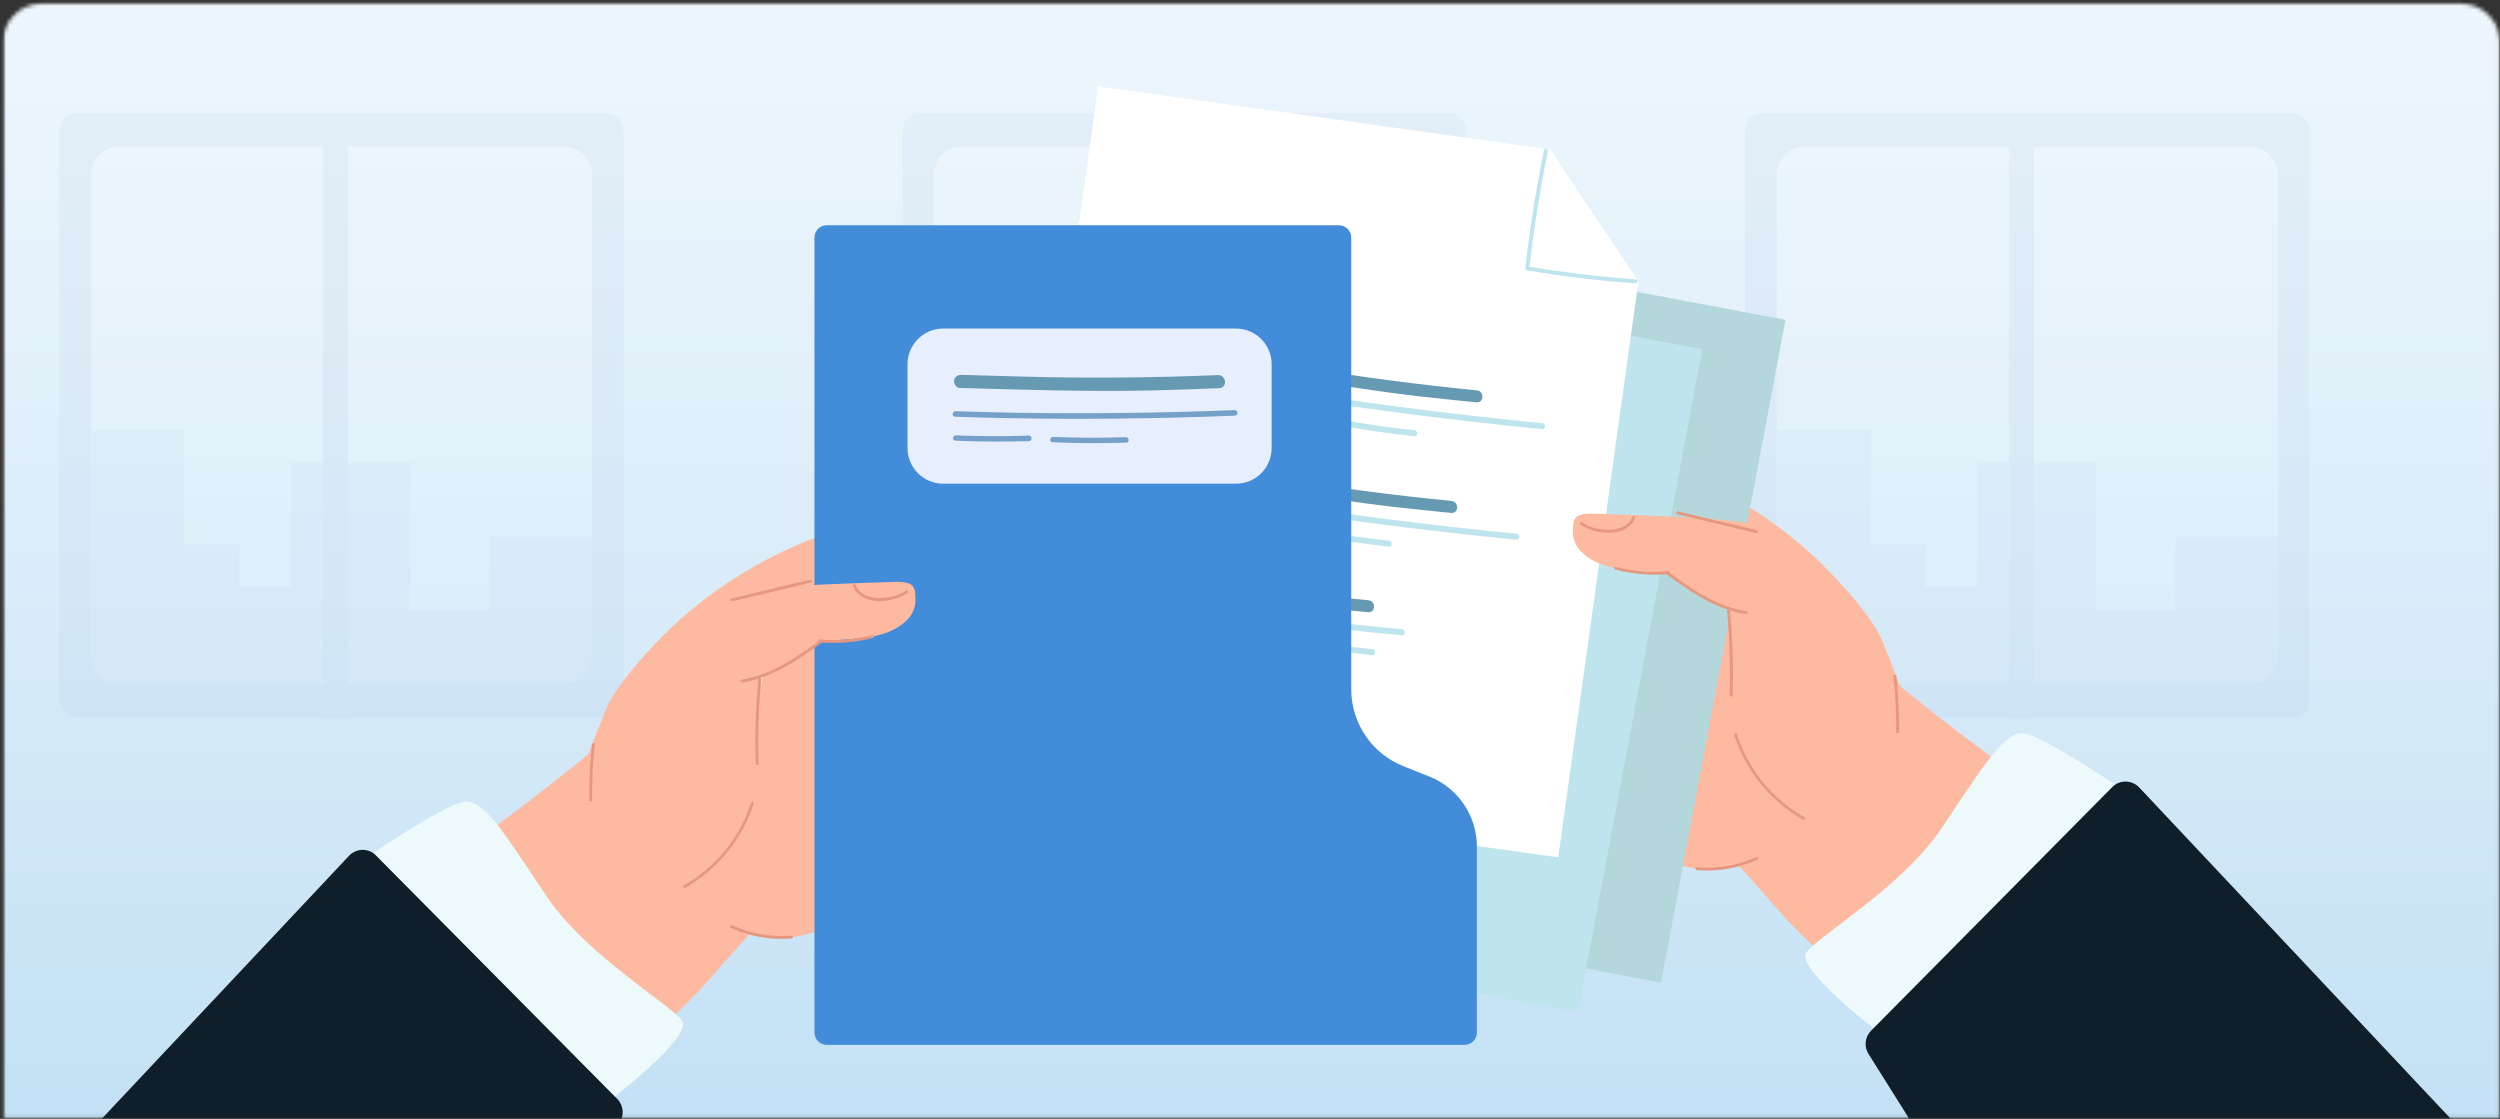 <?xml version="1.0" encoding="UTF-8"?> <svg xmlns="http://www.w3.org/2000/svg" width="648" height="290" viewBox="0 0 648 290" fill="none"><rect x="0" y="0" width="648" height="290" fill="#333333" stroke="none"/><mask id="mask0_8003_11744" style="mask-type:alpha" maskUnits="userSpaceOnUse" x="0" y="0" width="648" height="290"><path d="M0.737 10.952C0.737 5.429 5.214 0.952 10.737 0.952H637.976C643.498 0.952 647.976 5.429 647.976 10.952V289.952H0.737V10.952Z" fill="#BFC8D7"></path></mask><g mask="url(#mask0_8003_11744)"><mask id="mask1_8003_11744" style="mask-type:luminance" maskUnits="userSpaceOnUse" x="0" y="-1" width="648" height="291"><path d="M647.978 -0.598H0.737V289.952H647.978V-0.598Z" fill="white"></path></mask><g mask="url(#mask1_8003_11744)"><mask id="mask2_8003_11744" style="mask-type:luminance" maskUnits="userSpaceOnUse" x="-44" y="-1" width="851" height="401"><path d="M806.786 -0.694H-43.524V399.334H806.786V-0.694Z" fill="white"></path></mask><g mask="url(#mask2_8003_11744)"><path d="M947.482 -94.203H-107.878V482.485H947.482V-94.203Z" fill="url(#paint0_linear_8003_11744)"></path></g></g><mask id="mask3_8003_11744" style="mask-type:luminance" maskUnits="userSpaceOnUse" x="-23" y="-1" width="889" height="407"><path d="M865.424 -0.17H-22.98V405.701H865.424V-0.17Z" fill="white"></path></mask><g mask="url(#mask3_8003_11744)"><g opacity="0.1"><path d="M375.521 185.985H238.533C235.988 185.985 233.911 183.909 233.911 181.363V33.926C233.911 31.38 235.988 29.304 238.533 29.304H375.521C378.066 29.304 380.143 31.38 380.143 33.926V181.363C380.143 183.909 378.066 185.985 375.521 185.985Z" fill="#9BB3D3"></path><path d="M371.904 45.314V169.909C371.904 173.928 368.621 177.21 364.602 177.21H249.318C245.299 177.21 242.017 173.928 242.017 169.909V45.314C242.017 41.295 245.299 38.012 249.318 38.012H364.602C368.688 38.012 371.904 41.295 371.904 45.314Z" fill="white"></path><path d="M371.904 139.095V169.909C371.904 173.928 368.621 177.211 364.602 177.211H249.318C245.299 177.211 242.017 173.928 242.017 169.909V111.564H266.199V141.172H280.467V152.158H293.931V119.736H324.745V158.119H345.31V139.162H371.904V139.095Z" fill="#C4D3E6"></path><path d="M308.669 29.237H302.306V185.918H308.669V29.237Z" fill="#9BB3D3"></path><path d="M593.964 185.985H456.977C454.431 185.985 452.354 183.909 452.354 181.363V33.926C452.354 31.38 454.431 29.304 456.977 29.304H593.964C596.51 29.304 598.586 31.38 598.586 33.926V181.363C598.653 183.909 596.577 185.985 593.964 185.985Z" fill="#9BB3D3"></path><path d="M590.411 45.314V169.909C590.411 173.928 587.129 177.21 583.11 177.21H467.826C463.807 177.21 460.524 173.928 460.524 169.909V45.314C460.524 41.295 463.807 38.012 467.826 38.012H583.11C587.129 38.012 590.411 41.295 590.411 45.314Z" fill="white"></path><path d="M590.411 139.095V169.909C590.411 173.928 587.129 177.211 583.11 177.211H467.826C463.807 177.211 460.524 173.928 460.524 169.909V111.564H484.707V141.172H498.975V152.158H512.439V119.736H543.253V158.119H563.818V139.162H590.411V139.095Z" fill="#C4D3E6"></path><path d="M527.176 29.237H520.812V185.919H527.176V29.237Z" fill="#9BB3D3"></path><path d="M157.011 185.985H20.023C17.478 185.985 15.401 183.909 15.401 181.363V33.926C15.401 31.38 17.478 29.304 20.023 29.304H157.011C159.556 29.304 161.633 31.38 161.633 33.926V181.363C161.633 183.909 159.556 185.985 157.011 185.985Z" fill="#9BB3D3"></path><path d="M153.459 45.314V169.909C153.459 173.928 150.177 177.21 146.158 177.21H30.874C26.855 177.21 23.572 173.928 23.572 169.909V45.314C23.572 41.295 26.855 38.012 30.874 38.012H146.158C150.177 38.012 153.459 41.295 153.459 45.314Z" fill="white"></path><path d="M153.459 139.095V169.908C153.459 173.928 150.177 177.21 146.158 177.21H30.874C26.855 177.21 23.572 173.928 23.572 169.908V111.563H47.754V141.171H62.023V152.157H75.487V119.736H106.301V158.119H126.866V139.162H153.459V139.095Z" fill="#C4D3E6"></path><path d="M90.16 29.237H83.796V185.919H90.16V29.237Z" fill="#9BB3D3"></path></g></g><path d="M412.043 117.273C407.505 117.33 399.577 118.02 395.154 118.766C380.793 121.236 386.423 129.853 372.062 132.323L393.546 146.397C398.256 149.614 404 150.705 409.458 150.533C414.915 150.361 420.2 148.982 425.427 147.603C437.605 144.444 452.254 142.433 464.432 139.274C450.76 128.187 428.816 117.043 412.043 117.273Z" fill="#FDBAA0"></path><path d="M343.914 145.191C341.444 145.823 338.687 146.799 337.71 149.154C336.734 151.51 338.112 154.324 340.18 155.875C342.248 157.426 344.891 157.886 347.418 158.288C357.816 159.954 368.328 160.816 378.84 160.988L372.177 144.904C362.871 142.778 353.105 142.893 343.914 145.191Z" fill="#FDBAA0"></path><path d="M353.224 169.087C350.926 170.236 348.513 171.845 348.054 174.372C347.652 176.9 349.605 179.37 351.96 180.346C354.315 181.323 357.015 181.208 359.543 181.036C370.055 180.289 380.452 178.853 390.735 176.67L380.625 162.481C371.204 162.539 361.725 164.836 353.224 169.087Z" fill="#FDBAA0"></path><path d="M371.603 183.448C369.764 185.229 367.926 187.527 368.328 190.055C368.673 192.582 371.315 194.363 373.843 194.593C376.428 194.822 378.898 193.903 381.311 192.984C391.076 189.135 400.612 184.54 409.688 179.313L395.729 168.858C386.768 171.73 378.439 176.785 371.603 183.448Z" fill="#FDBAA0"></path><path d="M492.349 177.704C492.119 177.532 491.947 177.359 491.717 177.187C491.43 176.957 491.143 176.728 490.913 176.498C488.385 174.315 486.662 172.649 485.915 171.615L481.435 170.351L480.803 170.179L456.561 163.286L451.966 161.964H451.621L451.391 162.022L448.806 162.941H448.749L448.577 162.998L440.707 133.932L407.676 177.762L386.996 185.172L385.503 185.689C385.503 185.689 386.652 186.148 388.547 187.182C389.352 187.585 390.213 188.044 391.247 188.618C396.245 191.433 403.885 196.316 411.238 203.439C413.248 205.392 415.202 207.518 417.097 209.758C417.614 210.39 418.189 211.079 418.706 211.711C428.931 224.923 438.639 225.842 445.992 224.923C447.6 224.751 449.094 224.464 450.472 224.176C450.472 224.176 455.01 229.059 461.674 236.757C461.846 236.987 462.076 237.216 462.248 237.389C465.982 241.697 478.62 253.186 483.215 258.815C488.156 255.598 484.422 246.178 488.615 243.133C508.433 228.715 520.267 215.962 526.586 203.899C513.144 194.076 500.047 184.138 492.349 177.704Z" fill="#FDBAA0"></path><path d="M479.824 188.849C479.766 188.906 479.652 188.906 479.537 188.849C479.364 188.791 479.307 188.619 479.364 188.447C483.788 178.164 480.054 167.192 479.996 167.135C479.939 166.962 479.996 166.79 480.169 166.733C480.341 166.675 480.513 166.733 480.571 166.905C480.628 167.02 484.419 178.164 479.939 188.676C479.939 188.791 479.881 188.849 479.824 188.849Z" fill="#FDBAA0"></path><path d="M439.791 225.555C445.19 226.014 450.648 225.038 455.588 222.797C456.047 222.625 455.645 221.936 455.186 222.166C450.36 224.348 445.018 225.268 439.733 224.808C439.331 224.751 439.331 225.497 439.791 225.555Z" fill="#E79780"></path><path d="M487.296 267.834C487.296 267.834 465.295 251.118 468.167 246.924C471.039 242.731 492.983 229.978 503.208 214.756C513.433 199.59 519.235 189.595 524.462 190.055C529.632 190.514 554.161 207.288 554.161 207.288L487.296 267.834Z" fill="#EDF9FB"></path><path d="M547.498 204.014L484.999 267.145C483.333 268.811 483.103 271.396 484.424 273.349L569.097 408.17L668.418 325.278L554.506 204.128C552.611 202.118 549.394 202.061 547.498 204.014Z" fill="#0F1E29"></path><path d="M462.79 82.896L324.812 56.993L292.56 228.789L430.539 254.692L462.79 82.896Z" fill="#B4D7DB"></path><path d="M441.255 90.531L303.276 64.628L271.025 236.424L409.004 262.327L441.255 90.531Z" fill="#BEE5ED"></path><path d="M424.684 72.926L403.889 222.223L259.532 202.06L284.635 22.375L401.821 38.747L424.684 72.926Z" fill="white"></path><path d="M307.441 97.282C306.694 98.374 307.498 99.752 308.647 100.039C309.968 100.384 310.945 99.12 310.887 97.914C310.772 96.593 309.681 95.674 308.36 95.846C307.038 96.018 306.177 97.167 306.522 98.489C307.441 101.993 313.128 98.718 310.887 96.248C310.026 95.329 308.417 95.386 307.785 96.593C307.211 97.742 307.843 99.235 309.164 99.408C310.428 99.58 311.691 98.316 311.289 97.052C311.002 95.961 309.681 95.559 308.704 95.846C307.441 96.248 307.096 97.742 307.843 98.718C308.589 99.637 310.026 99.982 310.945 99.063C311.806 98.259 311.691 96.765 310.945 95.903C310.026 94.87 308.475 95.099 307.613 96.133C306.694 97.225 306.866 98.776 308.015 99.637C309.106 100.442 310.6 100.269 311.404 99.178C312.208 98.086 312.094 96.421 310.887 95.674C309.911 95.042 308.475 95.214 307.613 96.018C306.579 96.938 306.694 98.489 307.67 99.35C308.647 100.269 310.14 100.442 311.232 99.58C312.151 98.833 310.887 97.512 309.968 98.259C309.623 98.546 308.877 98.201 308.704 97.799C308.532 97.282 309.164 97.052 309.566 97.11C310.14 97.167 310.255 97.742 309.853 98.144C309.394 98.603 308.475 98.029 308.819 97.397C309.106 96.88 309.853 97.052 309.623 97.684C309.566 97.857 309.451 97.799 309.279 97.742C309.221 97.742 309.049 97.512 309.106 97.627C309.221 97.627 309.336 97.569 309.451 97.627C309.336 97.569 309.509 97.512 309.394 97.627C309.279 97.684 309.336 97.684 309.279 97.684C309.221 97.569 309.221 97.397 309.336 97.512C309.566 97.684 309.164 97.972 308.934 98.086C308.704 98.201 308.072 98.489 308.13 97.972C308.187 97.742 308.532 97.627 308.762 97.742C308.992 97.857 308.992 98.086 308.934 98.316C309.049 98.374 308.934 98.431 308.934 98.316L308.877 98.259C308.877 98.144 308.762 98.374 308.877 98.259C309.623 97.282 308.13 96.306 307.441 97.282Z" fill="#BEE5ED"></path><path d="M320.996 100.728C341.274 104.175 361.609 107.047 382.002 109.345C387.861 110.034 393.778 110.666 399.694 111.24C400.671 111.355 400.728 109.804 399.752 109.689C379.302 107.679 358.909 105.151 338.631 102.049C332.887 101.188 327.2 100.268 321.455 99.292C320.479 99.12 320.019 100.613 320.996 100.728Z" fill="#BEE5ED"></path><path d="M322.488 95.731C337.423 98.258 352.359 100.901 367.409 102.681C372.522 103.256 377.577 103.773 382.689 104.29C384.7 104.462 384.757 101.36 382.804 101.188C367.811 99.694 352.933 97.799 338.113 95.271C333.23 94.467 328.347 93.605 323.465 92.801C322.66 92.686 321.799 92.973 321.511 93.835C321.282 94.524 321.684 95.616 322.488 95.731Z" fill="#6699B2"></path><path d="M320.363 106.013C326.969 107.277 333.633 108.196 340.354 108.943C341.33 109.058 341.388 107.507 340.411 107.392C333.862 106.702 327.314 105.783 320.823 104.519C319.846 104.347 319.387 105.783 320.363 106.013Z" fill="#BEE5ED"></path><path d="M346.613 110.149C353.219 111.413 359.883 112.332 366.604 113.079C367.58 113.194 367.638 111.643 366.661 111.528C360.112 110.839 353.564 109.919 347.073 108.656C346.096 108.483 345.637 109.919 346.613 110.149Z" fill="#BEE5ED"></path><path d="M300.891 125.947C300.144 127.038 300.948 128.417 302.097 128.704C303.418 129.049 304.395 127.785 304.337 126.579C304.223 125.258 303.131 124.339 301.81 124.511C300.489 124.683 299.627 125.832 299.972 127.153C300.891 130.657 306.578 127.383 304.337 124.913C303.476 123.994 301.867 124.051 301.235 125.258C300.661 126.407 301.293 127.9 302.614 128.072C303.878 128.245 305.142 126.981 304.74 125.717C304.452 124.626 303.131 124.224 302.155 124.511C300.891 124.913 300.546 126.407 301.293 127.383C302.04 128.302 303.476 128.647 304.395 127.728C305.257 126.924 305.142 125.43 304.395 124.568C303.476 123.534 301.925 123.764 301.063 124.798C300.144 125.89 300.316 127.441 301.465 128.302C302.557 129.106 304.05 128.934 304.854 127.843C305.659 126.751 305.544 125.085 304.337 124.339C303.361 123.707 301.925 123.879 301.063 124.683C300.029 125.602 300.144 127.153 301.121 128.015C302.097 128.934 303.591 129.106 304.682 128.245C305.601 127.498 304.337 126.177 303.418 126.924C303.074 127.211 302.327 126.866 302.155 126.464C301.982 125.947 302.614 125.717 303.016 125.775C303.591 125.832 303.706 126.407 303.303 126.809C302.844 127.268 301.925 126.694 302.269 126.062C302.557 125.545 303.303 125.717 303.074 126.349C303.016 126.521 302.901 126.464 302.729 126.407C302.672 126.407 302.499 126.177 302.557 126.292C302.672 126.292 302.786 126.234 302.901 126.292C302.786 126.234 302.959 126.177 302.844 126.292C302.729 126.349 302.786 126.349 302.729 126.349C302.672 126.234 302.672 126.062 302.786 126.177C303.016 126.349 302.614 126.636 302.384 126.751C302.155 126.866 301.523 127.153 301.58 126.636C301.638 126.407 301.982 126.292 302.212 126.407C302.442 126.521 302.442 126.751 302.384 126.981C302.499 127.038 302.384 127.096 302.384 126.981L302.327 126.924C302.327 126.809 302.212 127.038 302.327 126.924C303.074 125.947 301.523 124.97 300.891 125.947Z" fill="#BEE5ED"></path><path d="M314.391 129.394C334.669 132.84 355.004 135.713 375.397 138.01C381.256 138.7 387.173 139.332 393.09 139.906C394.066 140.021 394.124 138.47 393.147 138.355C372.697 136.345 352.305 133.817 332.027 130.715C326.282 129.853 320.595 128.934 314.851 127.958C313.874 127.785 313.415 129.221 314.391 129.394Z" fill="#BEE5ED"></path><path d="M315.938 124.396C330.874 126.924 345.809 129.566 360.86 131.347C365.972 131.922 371.027 132.439 376.14 132.956C378.151 133.128 378.208 130.026 376.255 129.854C361.262 128.36 346.384 126.464 331.563 123.937C326.681 123.133 321.798 122.271 316.915 121.467C316.111 121.352 315.249 121.639 314.962 122.501C314.675 123.19 315.134 124.282 315.938 124.396Z" fill="#6699B2"></path><path d="M313.755 134.621C320.361 135.885 327.024 136.804 333.745 137.551C334.722 137.666 334.779 136.115 333.803 136C327.254 135.311 320.705 134.392 314.214 133.128C313.238 132.955 312.778 134.449 313.755 134.621Z" fill="#BEE5ED"></path><path d="M340.005 138.758C346.611 140.021 353.274 140.94 359.995 141.687C360.972 141.802 361.029 140.251 360.053 140.136C353.504 139.447 346.955 138.528 340.464 137.264C339.488 137.092 339.028 138.585 340.005 138.758Z" fill="#BEE5ED"></path><path d="M296.531 154.037C295.785 155.128 296.589 156.507 297.738 156.794C299.059 157.139 300.036 155.875 299.978 154.669C299.863 153.348 298.772 152.429 297.451 152.601C296.129 152.773 295.268 153.922 295.612 155.243C296.531 158.747 302.218 155.473 299.978 153.003C299.116 152.084 297.508 152.141 296.876 153.348C296.302 154.497 296.934 155.99 298.255 156.162C299.519 156.335 300.782 155.071 300.38 153.807C300.093 152.716 298.772 152.314 297.795 152.601C296.531 153.003 296.187 154.497 296.934 155.473C297.68 156.392 299.116 156.737 300.036 155.818C300.897 155.014 300.782 153.52 300.036 152.658C299.116 151.624 297.565 151.854 296.704 152.888C295.785 153.98 295.957 155.531 297.106 156.392C298.197 157.196 299.691 157.024 300.495 155.933C301.299 154.841 301.184 153.175 299.978 152.429C299.002 151.797 297.565 151.969 296.704 152.773C295.67 153.692 295.785 155.243 296.761 156.105C297.738 157.024 299.231 157.196 300.323 156.335C301.242 155.588 299.978 154.267 299.059 155.014C298.714 155.301 297.968 154.956 297.795 154.554C297.623 154.037 298.255 153.807 298.657 153.865C299.231 153.922 299.346 154.497 298.944 154.899C298.485 155.358 297.565 154.784 297.91 154.152C298.197 153.635 298.944 153.807 298.714 154.439C298.657 154.611 298.542 154.554 298.37 154.497C298.312 154.497 298.14 154.267 298.197 154.382C298.312 154.382 298.427 154.324 298.542 154.382C298.427 154.324 298.599 154.267 298.485 154.382C298.37 154.439 298.427 154.439 298.37 154.439C298.312 154.324 298.312 154.152 298.427 154.267C298.657 154.439 298.255 154.726 298.025 154.841C297.795 154.956 297.163 155.243 297.221 154.726C297.278 154.497 297.623 154.382 297.853 154.497C298.082 154.611 298.082 154.841 298.025 155.071C298.14 155.128 298.025 155.186 298.025 155.071L297.968 155.014C297.968 154.899 297.853 155.128 297.968 155.014C298.714 154.037 297.163 153.118 296.531 154.037Z" fill="#BEE5ED"></path><path d="M310.084 157.541C323.009 159.724 335.934 161.849 348.974 163.228C353.799 163.745 358.625 164.204 363.393 164.664C364.369 164.779 364.427 163.228 363.45 163.113C350.41 161.849 337.428 160.528 324.445 158.402C319.792 157.656 315.14 156.851 310.544 156.047C309.567 155.875 309.05 157.368 310.084 157.541Z" fill="#BEE5ED"></path><path d="M311.576 152.543C321.571 154.209 331.451 156.277 341.504 157.368C345.87 157.828 350.236 158.23 354.601 158.69C356.612 158.862 356.669 155.76 354.716 155.588C348.512 154.956 342.251 154.439 336.047 153.635C335.243 153.52 334.381 153.405 333.577 153.29C333.175 153.232 332.773 153.175 332.371 153.118C331.968 153.06 332.371 153.118 332.083 153.06C331.854 153.003 331.566 153.003 331.336 152.945C329.211 152.601 327.143 152.198 325.018 151.796C320.824 151.05 316.631 150.303 312.437 149.613C311.633 149.499 310.771 149.786 310.484 150.647C310.312 151.337 310.771 152.371 311.576 152.543Z" fill="#6699B2"></path><path d="M309.392 162.768C315.998 164.032 322.662 164.951 329.383 165.698C330.359 165.813 330.417 164.262 329.44 164.147C322.892 163.458 316.343 162.539 309.852 161.275C308.933 161.102 308.416 162.596 309.392 162.768Z" fill="#BEE5ED"></path><path d="M335.705 166.905C342.311 168.168 348.974 169.087 355.695 169.834C356.672 169.949 356.729 168.398 355.753 168.283C349.204 167.594 342.656 166.675 336.164 165.411C335.188 165.239 334.728 166.732 335.705 166.905Z" fill="#BEE5ED"></path><path d="M400.212 38.919C398.144 49.029 396.535 59.254 395.329 69.537C395.329 69.709 395.501 69.996 395.674 70.054C405.037 71.662 414.458 72.754 423.936 73.443C424.568 73.5 424.626 72.466 423.994 72.409C414.63 71.72 405.267 70.628 396.018 69.077C396.133 69.249 396.248 69.422 396.363 69.594C397.569 59.426 399.178 49.259 401.188 39.206C401.303 38.574 400.327 38.287 400.212 38.919Z" fill="#BEE5ED"></path><path d="M232.936 134.965C237.474 135.023 245.401 135.712 249.825 136.459C264.186 138.929 258.556 147.546 272.917 150.016L251.433 164.09C246.723 167.306 240.978 168.398 235.521 168.226C230.064 168.053 224.779 166.675 219.551 165.296C207.373 162.137 192.725 160.126 180.547 156.967C194.161 145.88 216.162 134.736 232.936 134.965Z" fill="#FDBAA0"></path><path d="M301.065 162.883C303.535 163.515 306.292 164.492 307.269 166.847C308.245 169.202 306.867 172.017 304.799 173.568C302.731 175.119 300.088 175.578 297.561 175.98C287.163 177.646 276.651 178.508 266.139 178.68L272.802 162.596C282.108 160.47 291.874 160.585 301.065 162.883Z" fill="#FDBAA0"></path><path d="M291.757 186.78C294.055 187.929 296.468 189.537 296.927 192.065C297.329 194.593 295.376 197.063 293.021 198.039C290.666 199.016 287.966 198.901 285.438 198.729C274.926 197.982 264.529 196.546 254.246 194.363L264.356 180.174C273.777 180.232 283.255 182.529 291.757 186.78Z" fill="#FDBAA0"></path><path d="M273.317 201.141C275.155 202.922 276.993 205.22 276.591 207.747C276.247 210.275 273.604 212.056 271.077 212.285C268.492 212.515 266.022 211.596 263.609 210.677C253.843 206.828 244.308 202.233 235.231 197.005L249.19 186.55C258.209 189.48 266.539 194.478 273.317 201.141Z" fill="#FDBAA0"></path><path d="M118.336 221.706C124.655 233.712 136.488 246.522 156.307 260.94C160.5 263.985 156.766 273.463 161.706 276.622C166.302 270.993 178.94 259.504 182.673 255.196C182.846 254.966 183.076 254.736 183.248 254.564C189.911 246.866 194.449 241.983 194.449 241.983C195.828 242.271 197.322 242.558 198.93 242.73C206.226 243.649 215.934 242.73 226.216 229.518C226.733 228.829 227.25 228.197 227.825 227.565C229.72 225.267 231.673 223.199 233.684 221.246C241.037 214.123 248.619 209.24 253.674 206.426C254.708 205.851 255.57 205.392 256.374 204.989C258.27 204.013 259.419 203.496 259.419 203.496L257.925 202.979L237.245 195.569L204.215 151.624L196.345 180.748L196.173 180.691H196.115L193.53 179.771L193.301 179.714L193.013 179.599L188.418 180.92L164.176 187.814L163.545 187.986L159.064 189.25C158.317 190.284 156.594 191.95 154.066 194.132C153.779 194.362 153.549 194.592 153.262 194.822C153.032 194.994 152.86 195.166 152.63 195.339C144.933 201.83 131.835 211.768 118.336 221.706Z" fill="#FDBAA0"></path><path d="M165.149 206.541C165.206 206.598 165.321 206.598 165.436 206.541C165.608 206.483 165.666 206.311 165.608 206.139C161.185 195.856 164.919 184.884 164.977 184.827C165.034 184.655 164.977 184.482 164.804 184.425C164.632 184.367 164.46 184.425 164.402 184.597C164.345 184.712 160.553 195.856 165.034 206.369C165.034 206.483 165.091 206.541 165.149 206.541Z" fill="#FDBAA0"></path><path d="M363.676 198.556L370.57 201.313C377.98 204.3 382.805 211.481 382.805 219.466V267.661C382.805 269.385 381.369 270.821 379.646 270.821H350.234H214.264C212.541 270.821 211.104 269.385 211.104 267.661V61.551C211.104 59.828 212.541 58.392 214.264 58.392H347.075C348.798 58.392 350.234 59.828 350.234 61.551V178.623C350.234 187.354 355.519 195.282 363.676 198.556Z" fill="#438CDA"></path><path d="M320.363 125.372H244.479C239.366 125.372 235.23 121.236 235.23 116.124V94.41C235.23 89.297 239.366 85.161 244.479 85.161H320.363C325.475 85.161 329.611 89.297 329.611 94.41V116.124C329.611 121.236 325.475 125.372 320.363 125.372Z" fill="#E7EEFD"></path><path d="M247.524 108.024C266.308 108.656 285.092 108.713 303.876 108.254C309.276 108.139 314.733 107.967 320.133 107.737C321.052 107.679 320.88 106.243 319.961 106.301C301.176 107.048 282.392 107.277 263.608 106.99C258.323 106.875 253.038 106.76 247.696 106.588C246.834 106.531 246.605 107.967 247.524 108.024Z" fill="#75A1C9"></path><path d="M248.732 100.556C265.506 101.016 282.279 101.59 299.053 101.188C304.74 101.073 310.369 100.844 316.056 100.614C318.239 100.499 317.895 97.11 315.654 97.225C298.995 97.914 282.394 98.086 265.735 97.627C260.221 97.454 254.763 97.34 249.249 97.167C248.33 97.167 247.468 97.569 247.296 98.603C247.181 99.408 247.813 100.556 248.732 100.556Z" fill="#6699B2"></path><path d="M247.641 114.228C254.018 114.515 260.394 114.515 266.77 114.343C267.689 114.285 267.574 112.849 266.598 112.907C260.336 113.137 254.075 113.079 247.871 112.849C246.894 112.734 246.665 114.171 247.641 114.228Z" fill="#75A1C9"></path><path d="M272.799 114.63C279.175 114.917 285.552 114.917 291.928 114.745C292.847 114.688 292.732 113.251 291.756 113.309C285.494 113.539 279.233 113.481 273.029 113.251C272.11 113.137 271.88 114.573 272.799 114.63Z" fill="#75A1C9"></path><path d="M205.189 243.248C199.789 243.707 194.332 242.731 189.391 240.49C188.932 240.318 189.334 239.629 189.794 239.858C194.619 242.041 199.961 242.96 205.246 242.501C205.648 242.443 205.648 243.19 205.189 243.248Z" fill="#E79780"></path><path d="M163.481 174.027C167.503 169.145 171.868 164.549 176.579 160.298C178.704 158.403 180.945 156.507 183.472 155.301C186.804 153.692 190.423 153.29 194.042 152.945C206.277 151.624 218.973 151.222 232.127 150.82C237.067 150.705 237.24 152.314 237.297 155.243C237.355 157.311 236.55 159.322 235.057 160.758C229.657 166.043 221.385 165.296 213.458 166.272C210.988 166.56 210.241 168.111 207.599 169.777C202.314 173.051 197.201 174.717 196.971 175.923C193.812 194.822 202.658 204.76 183.644 220.04C178.991 223.774 175.832 205.334 170.26 204.358L150.04 207.977C148.489 204.186 155.267 188.388 156.818 184.482C158.312 180.748 160.782 177.302 163.481 174.027Z" fill="#FDBAA0"></path><path d="M195.364 208.264C192.434 217.456 186.001 225.383 177.556 230.151C177.154 230.381 176.752 229.749 177.212 229.519C185.484 224.866 191.802 217.111 194.675 208.092C194.789 207.575 195.536 207.805 195.364 208.264Z" fill="#E79780"></path><path d="M154.175 192.984C153.658 197.752 153.428 202.577 153.486 207.402C153.486 207.862 152.739 207.862 152.739 207.402C152.682 202.577 152.911 197.752 153.428 192.984C153.486 192.467 154.233 192.467 154.175 192.984Z" fill="#E79780"></path><path d="M235.233 153.692C231.384 156.335 223.227 157.254 221.102 151.911C220.929 151.452 221.676 151.28 221.849 151.739C222.825 154.209 225.582 155.013 228.053 155.013C230.465 154.956 232.935 154.439 234.888 153.06C235.291 152.773 235.635 153.462 235.233 153.692Z" fill="#E79780"></path><path d="M213.172 166.445C206.91 170.983 200.304 175.636 192.434 176.9C191.975 176.957 191.745 176.268 192.262 176.153C200.017 174.947 206.565 170.294 212.769 165.813C213.172 165.526 213.516 166.158 213.172 166.445Z" fill="#E79780"></path><path d="M197.319 176.038C196.63 183.333 196.4 190.629 196.63 197.924C196.63 198.384 195.883 198.384 195.883 197.924C195.653 190.629 195.883 183.333 196.572 176.038C196.63 175.578 197.377 175.578 197.319 176.038Z" fill="#E79780"></path><path d="M226.27 165.353C221.789 166.502 217.136 166.904 212.483 166.502C212.024 166.445 212.024 165.698 212.483 165.755C217.021 166.157 221.617 165.755 226.098 164.664C226.557 164.492 226.729 165.238 226.27 165.353Z" fill="#E79780"></path><path d="M210.187 150.992C203.409 152.601 196.573 154.267 189.794 155.875C189.335 155.99 189.162 155.243 189.622 155.128C196.4 153.52 203.236 151.854 210.015 150.246C210.474 150.131 210.646 150.877 210.187 150.992Z" fill="#E79780"></path><path d="M157.68 285.527C157.68 285.527 179.682 268.811 176.809 264.617C173.937 260.424 151.993 247.671 141.768 232.448C131.543 217.283 125.741 207.288 120.514 207.747C115.344 208.207 90.815 224.981 90.815 224.981L157.68 285.527Z" fill="#EDF9FB"></path><path d="M97.48 221.764L159.979 284.837C161.645 286.503 161.874 289.088 160.553 291.041L75.881 425.863L-23.44 342.971L90.471 221.821C92.367 219.811 95.584 219.753 97.48 221.764Z" fill="#0F1E29"></path><path d="M481.492 156.335C477.471 151.452 473.106 146.856 468.395 142.605C466.27 140.71 464.029 138.814 461.502 137.608C458.17 135.999 454.551 135.597 450.932 135.253C438.697 133.931 426.001 133.529 412.847 133.127C407.906 133.012 407.734 134.621 407.677 137.55C407.619 139.618 408.423 141.629 409.917 143.065C415.317 148.35 423.589 147.603 431.516 148.58C433.986 148.867 434.733 150.418 437.375 152.084C442.66 155.358 447.773 157.024 448.003 158.23C451.162 177.129 442.316 187.067 461.33 202.347C465.983 206.081 469.142 187.642 474.714 186.665L494.934 190.284C496.485 186.493 489.707 170.696 488.156 166.789C486.662 162.998 484.135 159.609 481.492 156.335Z" fill="#FDBAA0"></path><path d="M449.552 190.571C452.482 199.762 458.915 207.69 467.36 212.458C467.762 212.687 468.164 212.055 467.704 211.826C459.432 207.173 453.114 199.418 450.241 190.399C450.184 189.882 449.437 190.112 449.552 190.571Z" fill="#E79780"></path><path d="M490.798 175.291C491.315 180.059 491.545 184.884 491.487 189.71C491.487 190.169 492.234 190.169 492.234 189.71C492.292 184.884 492.062 180.059 491.545 175.291C491.487 174.774 490.741 174.774 490.798 175.291Z" fill="#E79780"></path><path d="M409.689 136C413.537 138.642 421.694 139.561 423.82 134.219C423.992 133.759 423.245 133.587 423.073 134.046C422.097 136.517 419.339 137.321 416.869 137.321C414.457 137.263 411.986 136.746 410.033 135.368C409.689 135.08 409.344 135.77 409.689 136Z" fill="#E79780"></path><path d="M431.805 148.752C438.067 153.29 444.673 157.943 452.543 159.207C453.002 159.265 453.232 158.575 452.715 158.46C444.96 157.254 438.412 152.601 432.208 148.121C431.805 147.833 431.461 148.465 431.805 148.752Z" fill="#E79780"></path><path d="M447.658 158.345C448.348 165.641 448.578 172.936 448.348 180.231C448.348 180.691 449.095 180.691 449.095 180.231C449.324 172.936 449.095 165.641 448.405 158.345C448.348 157.886 447.601 157.886 447.658 158.345Z" fill="#E79780"></path><path d="M418.707 147.661C423.188 148.809 427.84 149.212 432.493 148.809C432.953 148.752 432.953 148.005 432.493 148.063C427.955 148.465 423.36 148.063 418.879 146.971C418.42 146.799 418.247 147.488 418.707 147.661Z" fill="#E79780"></path><path d="M434.791 133.3C441.569 134.908 448.405 136.574 455.184 138.182C455.643 138.297 455.815 137.55 455.356 137.436C448.577 135.827 441.742 134.161 434.963 132.553C434.504 132.438 434.331 133.185 434.791 133.3Z" fill="#E79780"></path></g><defs><linearGradient id="paint0_linear_8003_11744" x1="419.811" y1="-193.607" x2="419.811" y2="410.749" gradientUnits="userSpaceOnUse"><stop stop-color="white"></stop><stop offset="0.191" stop-color="#F7FBFE"></stop><stop offset="0.485" stop-color="#E2F0FA"></stop><stop offset="0.843" stop-color="#BFDFF4"></stop><stop offset="1" stop-color="#ADD6F1"></stop></linearGradient></defs></svg> 